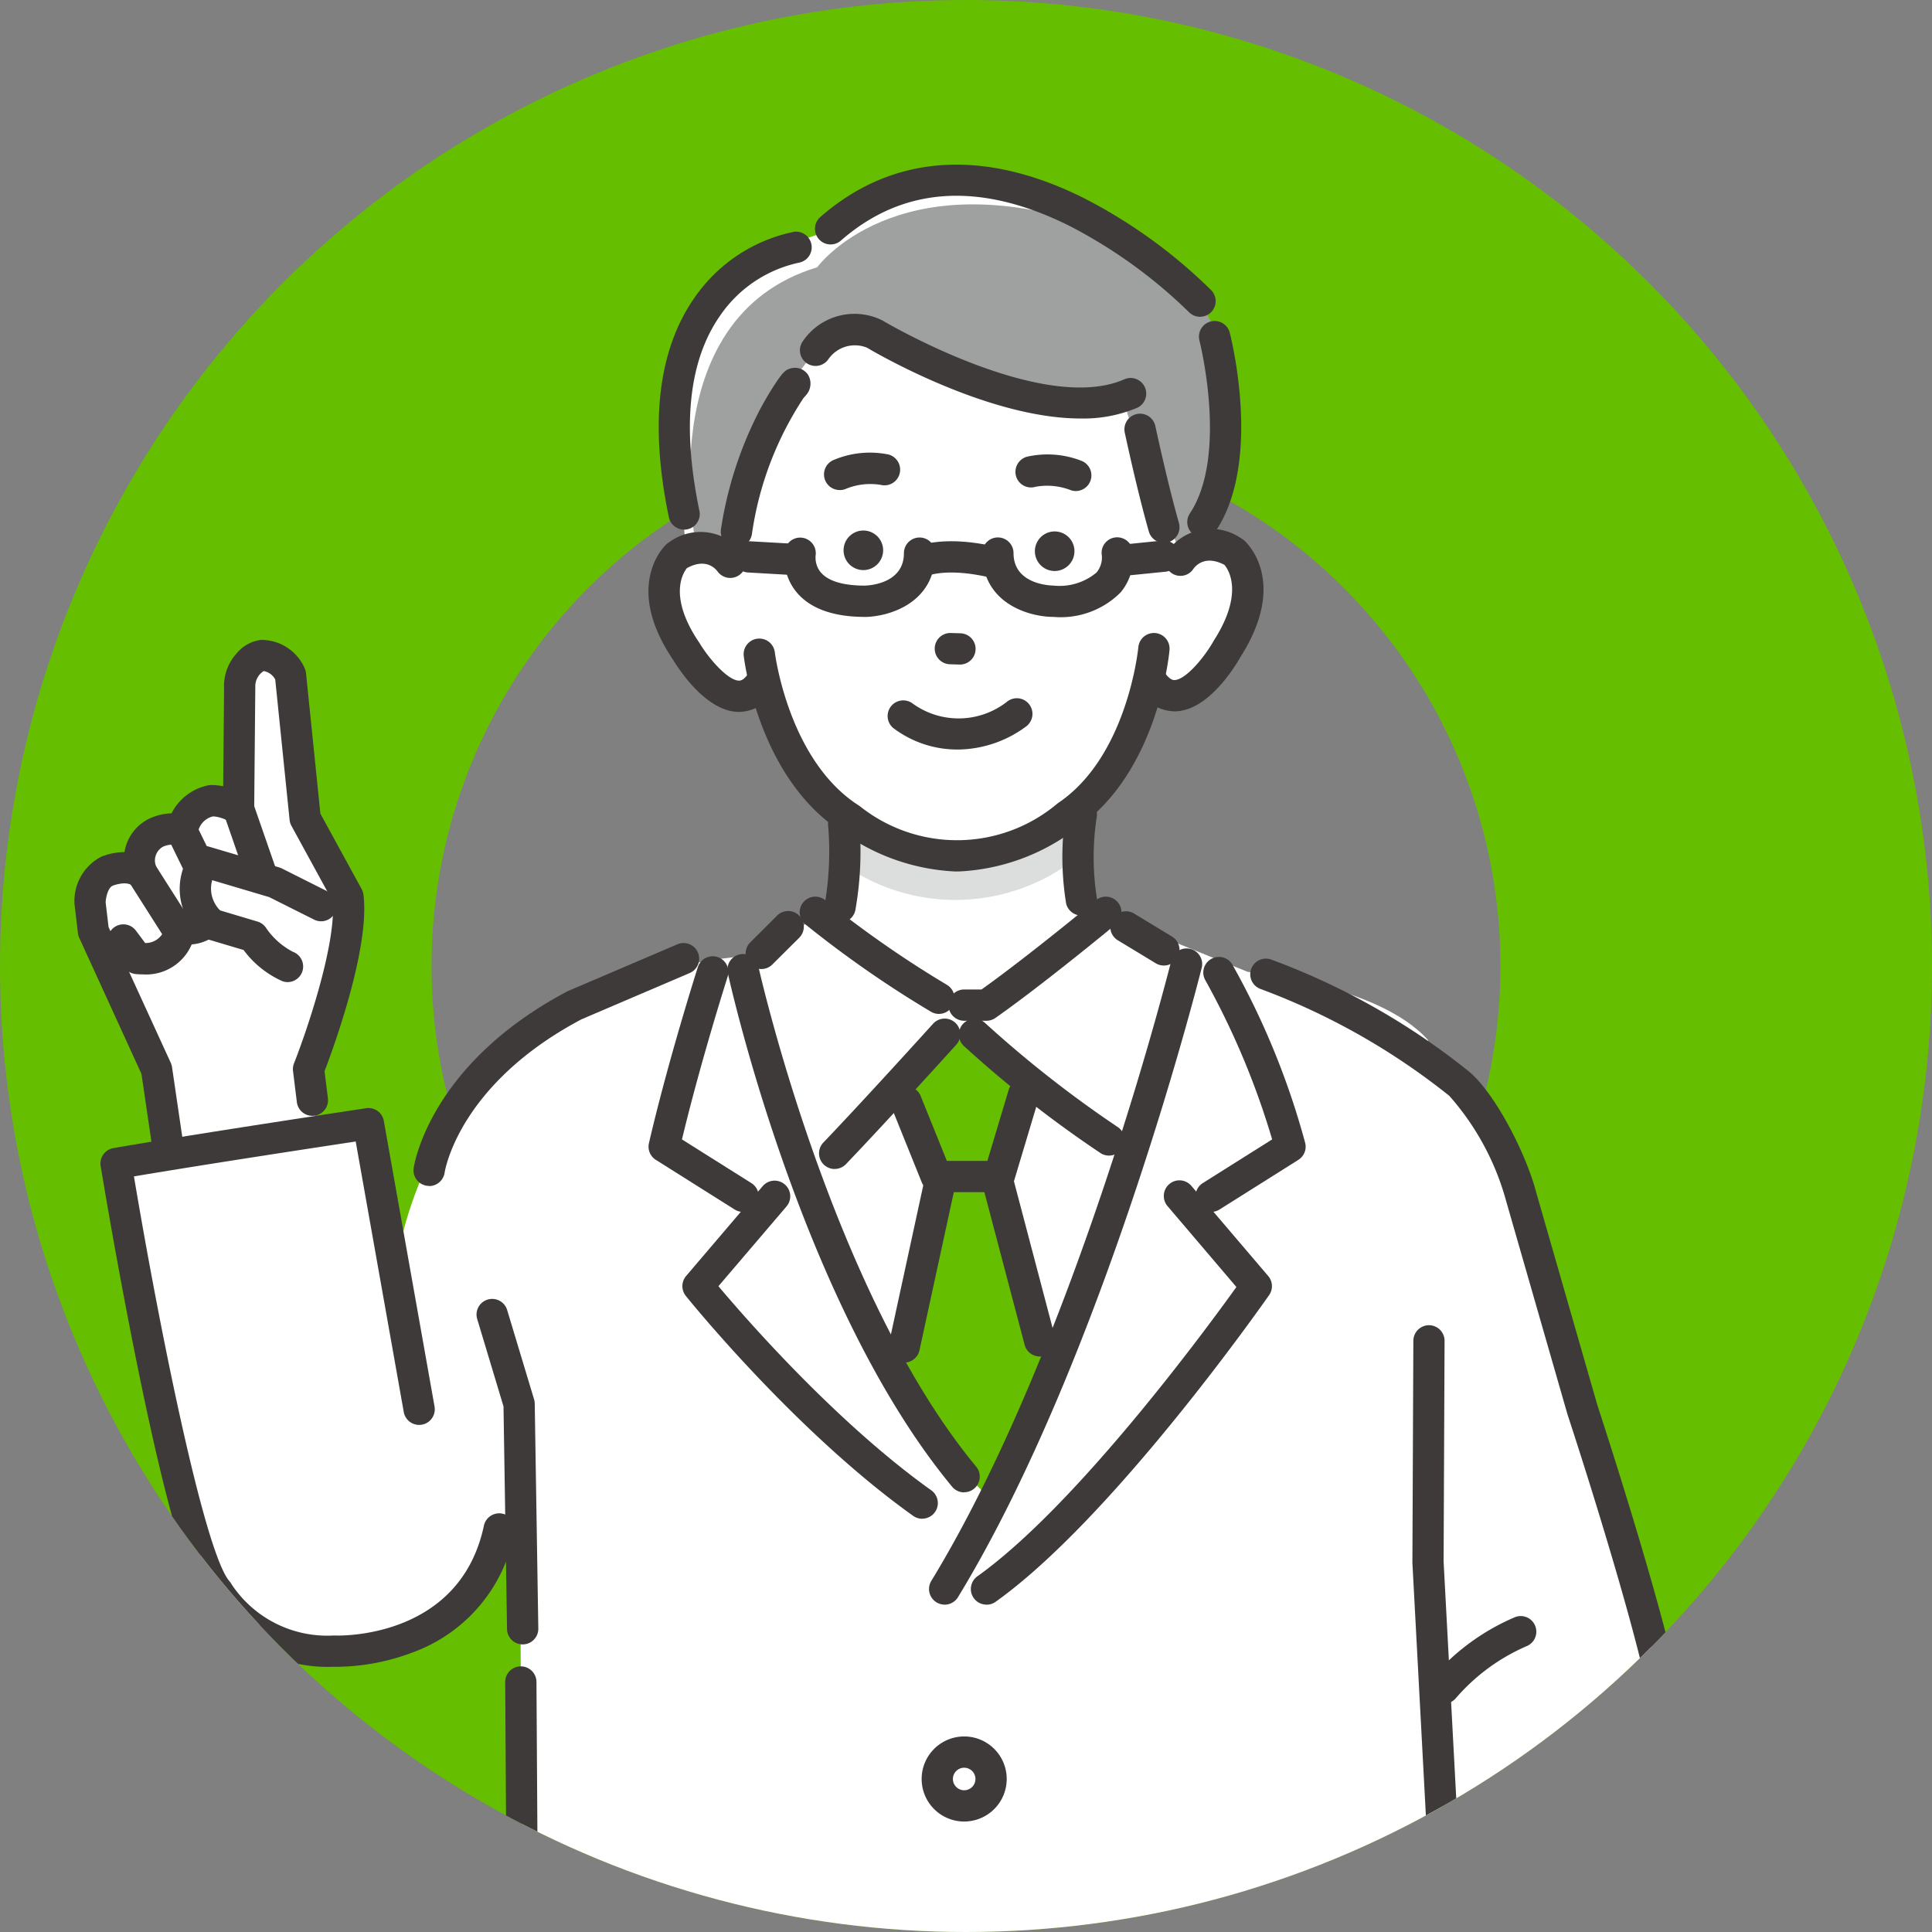 <svg xmlns="http://www.w3.org/2000/svg" xmlns:xlink="http://www.w3.org/1999/xlink" width="121.1" height="121.1" viewBox="0 0 121.1 121.1">
  <rect x="0" y="0" width="121.1" height="121.1" fill="#808080" stroke="none"/>
  <defs>
    <clipPath id="clip-path">
      <circle id="楕円形_36" data-name="楕円形 36" cx="60.55" cy="60.55" r="60.55" transform="translate(-3622.537 -496.575)" fill="#fff" stroke="#707070" stroke-width="1"/>
    </clipPath>
  </defs>
  <g id="マスクグループ_14" data-name="マスクグループ 14" transform="translate(3622.537 496.575)" clip-path="url(#clip-path)">
    <g id="グループ_632" data-name="グループ 632" transform="translate(8357.162 929.434)">
      <path id="パス_11664" data-name="パス 11664" d="M641.35,4502.991a60.55,60.55,0,1,0,60.549,60.55,60.551,60.551,0,0,0-60.549-60.55m0,94.05a33.5,33.5,0,1,1,33.5-33.5,33.5,33.5,0,0,1-33.5,33.5" transform="translate(-12560.5 -5929)" fill="#66be00"/>
      <path id="パス_11665" data-name="パス 11665" d="M670.311,4600.9v-32.717c-3.112-3.492-11.3-4.274-11.3-4.274l-11.617-4.722-4.471,3.894H633.46c-15.435-1.947-23.512,8.565-23.512,8.565l3.392,19.345.1,16.106.1,17.541h58.039Z" transform="translate(-12560.5 -5929)" fill="#fff"/>
      <path id="パス_11666" data-name="パス 11666" d="M633.172,4548.846s.89,7.578,0,10.967l-5.716,3.326,14.6,10.938,11.659-9.422.724-1.791-6.151-3.73a41.524,41.524,0,0,1,.6-8.094l-9.716-3.456Z" transform="translate(-12560.5 -5929)" fill="#fff"/>
      <path id="パス_11667" data-name="パス 11667" d="M669.252,4569.716l-1.322,32.3,3.383,21.715,10.816-5.087s2.417-.713,2.891-5.832c.766-8.286-10.836-38.371-10.836-38.371s-1.351-4.765-4.932-4.728" transform="translate(-12560.5 -5929)" fill="#fff"/>
      <path id="パス_11668" data-name="パス 11668" d="M640.677,4567.758l-3.272,3.794,2.248,5.185-2.928,12.121s4.316,7.03,6.625,8.349l3.286-9.131-3.286-11,1.838-5.529Z" transform="translate(-12560.5 -5929)" fill="#66be00"/>
      <path id="パス_11669" data-name="パス 11669" d="M617.719,4573.04l-3.941-5.311a25,25,0,0,0-8.4,16.369l-1.473-10.669s-9.714,1.5-15.367,2.8c0,0,3.48,23.708,5.925,26.521,0,0,3.888,3.886,7.346,3.732,0,0,6.208-.814,9.028-4.185l10.261-11.945Z" transform="translate(-12560.5 -5929)" fill="#fff"/>
      <path id="パス_11670" data-name="パス 11670" d="M655.53,4536.974s6.648-13.181-5.353-20.335c0,0-11.1-5.254-15.813.518,0,0-12.452,1.49-11.142,13.671l.581,6.714Z" transform="translate(-12560.5 -5929)" fill="#fff"/>
      <path id="パス_11671" data-name="パス 11671" d="M632.025,4519.741s4.936-6.789,17.439-2.544c0,0,11.879,3.725,7.43,16.153l-1.134,3.989-2.018-.189s-2.44-7.666-2.414-9.357c0,0-3.9,1.606-17.568-4.568,0,0-5.618,3.919-7.275,14.735l-1.97-.417c-.111-.22-3.077-14.6,7.51-17.8" transform="translate(-12560.5 -5929)" fill="#9fa0a0"/>
      <path id="パス_11672" data-name="パス 11672" d="M658.642,4538.3a3.014,3.014,0,0,0-3.889-.68l-3.561-9.4h-6.287l-6.465-1.764-5.968-2.532-3.238,5.976-2.922,8.563s-2.108-2.026-3.705.049c0,0-2.08,4.548,4.04,8.664,0,0,1.657-.416,2.055-1.139,0,0,2.023,10.9,12.069,10.508,9.016.372,11.924-10.633,11.924-10.633.416.712,1.954.9,1.954.9,6.56-4.236,3.993-8.513,3.993-8.513" transform="translate(-12560.5 -5929)" fill="#fff"/>
      <path id="パス_11673" data-name="パス 11673" d="M633.459,4554.035s9.122,4.8,14.325-.575l.024,3.657a12.232,12.232,0,0,1-13.668.38Z" transform="translate(-12560.5 -5929)" fill="#dcdddd"/>
      <path id="パス_11674" data-name="パス 11674" d="M633.436,4533.707a.98.98,0,0,1-.343-1.9,5.831,5.831,0,0,1,3.4-.327.981.981,0,0,1-.506,1.9,4.041,4.041,0,0,0-2.205.269,1,1,0,0,1-.343.061" transform="translate(-12560.5 -5929)" fill="#3e3a39"/>
      <path id="パス_11675" data-name="パス 11675" d="M648.238,4533.77a.992.992,0,0,1-.32-.054,4.062,4.062,0,0,0-2.213-.212.975.975,0,0,1-1.215-.659.986.986,0,0,1,.664-1.222,5.846,5.846,0,0,1,3.4.24.981.981,0,0,1-.32,1.907" transform="translate(-12560.5 -5929)" fill="#3e3a39"/>
      <path id="パス_11676" data-name="パス 11676" d="M640.839,4549.972a6.642,6.642,0,0,1-4.055-1.353.98.98,0,0,1,1.238-1.519,4.917,4.917,0,0,0,5.947-.162.98.98,0,1,1,1.134,1.6,7.284,7.284,0,0,1-4.264,1.435" transform="translate(-12560.5 -5929)" fill="#3e3a39"/>
      <path id="パス_11677" data-name="パス 11677" d="M646.925,4538.782h0a1.24,1.24,0,1,1,1.224-1.256,1.243,1.243,0,0,1-1.224,1.256" transform="translate(-12560.5 -5929)" fill="#3e3a39"/>
      <path id="パス_11678" data-name="パス 11678" d="M634.933,4538.725h0a1.24,1.24,0,1,1,1.224-1.257,1.243,1.243,0,0,1-1.224,1.257" transform="translate(-12560.5 -5929)" fill="#3e3a39"/>
      <path id="パス_11679" data-name="パス 11679" d="M640.958,4544.646h-.03l-.575-.018a.98.98,0,1,1,.058-1.959l.576.017a.98.98,0,0,1-.029,1.96" transform="translate(-12560.5 -5929)" fill="#3e3a39"/>
      <path id="パス_11680" data-name="パス 11680" d="M653.753,4537.018a.982.982,0,0,1-.943-.713c-.761-2.688-1.477-6.058-1.508-6.2a.98.98,0,1,1,1.918-.406c.008.034.734,3.448,1.477,6.072a.981.981,0,0,1-.676,1.21,1,1,0,0,1-.268.037" transform="translate(-12560.5 -5929)" fill="#3e3a39"/>
      <path id="パス_11681" data-name="パス 11681" d="M623.685,4536.19a.981.981,0,0,1-.959-.779c-1.22-5.851-.68-10.477,1.6-13.749a10.023,10.023,0,0,1,6.251-4.143.981.981,0,0,1,.289,1.94,8.035,8.035,0,0,0-4.956,3.358c-1.944,2.812-2.371,6.913-1.269,12.193a.978.978,0,0,1-.961,1.18" transform="translate(-12560.5 -5929)" fill="#3e3a39"/>
      <path id="パス_11682" data-name="パス 11682" d="M656.2,4536.691a.978.978,0,0,1-.816-1.52c2.413-3.638.616-10.763.6-10.834a.981.981,0,1,1,1.9-.49c.084.326,2.028,8.049-.862,12.407a.976.976,0,0,1-.818.437" transform="translate(-12560.5 -5929)" fill="#3e3a39"/>
      <path id="パス_11683" data-name="パス 11683" d="M654.41,4547.578a2.636,2.636,0,0,1-2.188-1.27.98.98,0,1,1,1.6-1.134c.326.46.542.448.612.443.71-.036,1.868-1.44,2.432-2.44.009-.018.019-.034.028-.048,1.9-2.97.9-4.446.655-4.733-1.191-.624-1.788.033-1.945.253a.972.972,0,0,1-1.353.274.987.987,0,0,1-.275-1.365,3.339,3.339,0,0,1,4.657-.8.979.979,0,0,1,.158.112c.116.1,2.8,2.532-.23,7.292-.344.61-1.984,3.308-4.023,3.415-.041,0-.083,0-.127,0" transform="translate(-12560.5 -5929)" fill="#3e3a39"/>
      <path id="パス_11684" data-name="パス 11684" d="M633.46,4560.821a1.055,1.055,0,0,1-.222-.024.981.981,0,0,1-.734-1.176,19.389,19.389,0,0,0,.2-4.936.981.981,0,0,1,1.953-.177,21.093,21.093,0,0,1-.245,5.554.98.98,0,0,1-.954.759" transform="translate(-12560.5 -5929)" fill="#3e3a39"/>
      <path id="パス_11685" data-name="パス 11685" d="M648.58,4560.375a.978.978,0,0,1-.954-.759,18.209,18.209,0,0,1-.014-5.732.98.98,0,1,1,1.937.3,16.475,16.475,0,0,0-.013,4.987.981.981,0,0,1-.734,1.176,1.054,1.054,0,0,1-.222.024" transform="translate(-12560.5 -5929)" fill="#3e3a39"/>
      <path id="パス_11686" data-name="パス 11686" d="M656.016,4522.847a.975.975,0,0,1-.7-.3,31.036,31.036,0,0,0-7.537-5.427c-5.587-2.763-10.388-2.443-14.269.951a.98.98,0,0,1-1.291-1.476c4.483-3.92,10.179-4.338,16.474-1.21a32.361,32.361,0,0,1,8.031,5.8.979.979,0,0,1-.7,1.66" transform="translate(-12560.5 -5929)" fill="#3e3a39"/>
      <path id="パス_11687" data-name="パス 11687" d="M627.13,4547.614h-.065c-2.028-.054-3.724-2.686-4.082-3.28-3.13-4.642-.526-7.121-.413-7.226a.947.947,0,0,1,.155-.116,3.324,3.324,0,0,1,4.648.678.98.98,0,0,1-1.6,1.133c-.163-.215-.766-.837-1.918-.2-.255.32-1.171,1.794.766,4.655.011.014.021.032.031.047.583.972,1.765,2.332,2.467,2.349.066,0,.28.008.588-.451a.981.981,0,0,1,1.628,1.094,2.608,2.608,0,0,1-2.205,1.318" transform="translate(-12560.5 -5929)" fill="#3e3a39"/>
      <path id="パス_11688" data-name="パス 11688" d="M626.961,4537.3a1.061,1.061,0,0,1-.146-.011.981.981,0,0,1-.825-1.114,24.041,24.041,0,0,1,2.218-7.063,19.4,19.4,0,0,1,1.117-1.964c.507-.774.7-1,1.1-1.08a.982.982,0,0,1,1.032.426,1.08,1.08,0,0,1-.141,1.275,1.141,1.141,0,0,1-.132.144,20.815,20.815,0,0,0-3.251,8.551.98.98,0,0,1-.968.836" transform="translate(-12560.5 -5929)" fill="#3e3a39"/>
      <path id="パス_11689" data-name="パス 11689" d="M635.008,4541.659c-3.64,0-4.652-1.77-4.932-2.825a3.308,3.308,0,0,1-.085-1.337.98.98,0,0,1,1.934.317,1.462,1.462,0,0,0,.046.517c.3,1.131,1.812,1.367,3.027,1.367.239-.005,2.462-.1,2.462-2.035a.98.98,0,1,1,1.961,0c0,3.127-2.887,3.981-4.413,4" transform="translate(-12560.5 -5929)" fill="#3e3a39"/>
      <path id="パス_11690" data-name="パス 11690" d="M646.792,4541.659c-1.536-.015-4.423-.869-4.423-4a.98.98,0,1,1,1.961,0c0,1.932,2.223,2.03,2.476,2.035a3.619,3.619,0,0,0,2.72-.811,1.453,1.453,0,0,0,.339-1.074.973.973,0,0,1,.8-1.125.988.988,0,0,1,1.134.809,3.4,3.4,0,0,1-.759,2.634,5.3,5.3,0,0,1-4.249,1.528" transform="translate(-12560.5 -5929)" fill="#3e3a39"/>
      <path id="パス_11691" data-name="パス 11691" d="M643.083,4539.217a1.008,1.008,0,0,1-.224-.026c-2.768-.647-3.952-.092-3.963-.087l.025-.014-.962-1.708c.174-.1,1.8-.929,5.346-.1a.981.981,0,0,1-.222,1.936" transform="translate(-12560.5 -5929)" fill="#3e3a39"/>
      <path id="パス_11692" data-name="パス 11692" d="M630.726,4539.046h-.057l-2.982-.171a.98.98,0,1,1,.112-1.957l2.982.17a.98.98,0,0,1-.055,1.959" transform="translate(-12560.5 -5929)" fill="#3e3a39"/>
      <path id="パス_11693" data-name="パス 11693" d="M651.625,4539.046a.979.979,0,0,1-.1-1.954l2.128-.216a.98.98,0,1,1,.2,1.951l-2.128.214a.84.84,0,0,1-.1,0" transform="translate(-12560.5 -5929)" fill="#3e3a39"/>
      <path id="パス_11694" data-name="パス 11694" d="M640.745,4557.619a13.2,13.2,0,0,1-7.211-2.516c-5.175-3.339-6.081-10.71-6.117-11.022a.981.981,0,0,1,1.948-.226c.007.068.846,6.794,5.258,9.619.024.014.047.031.07.047a9.765,9.765,0,0,0,12.386-.161c.021-.015.044-.034.067-.049,4.338-2.935,5-9.682,5.008-9.75a.98.98,0,0,1,1.953.174c-.028.316-.742,7.705-5.83,11.179a13.12,13.12,0,0,1-7.345,2.7l-.187,0" transform="translate(-12560.5 -5929)" fill="#3e3a39"/>
      <path id="パス_11695" data-name="パス 11695" d="M639.652,4566.544a.97.97,0,0,1-.5-.139,68.106,68.106,0,0,1-7.87-5.475.98.98,0,1,1,1.252-1.508,67.427,67.427,0,0,0,7.62,5.3.98.98,0,0,1-.5,1.822" transform="translate(-12560.5 -5929)" fill="#3e3a39"/>
      <path id="パス_11696" data-name="パス 11696" d="M642.636,4566.973h-1.4a.98.98,0,0,1,0-1.96h1.088c2.868-2.042,7.123-5.557,7.167-5.593a.98.98,0,1,1,1.249,1.511c-.187.154-4.615,3.812-7.542,5.864a.978.978,0,0,1-.563.178" transform="translate(-12560.5 -5929)" fill="#3e3a39"/>
      <path id="パス_11697" data-name="パス 11697" d="M633.118,4576.265a.981.981,0,0,1-.708-1.658c2.622-2.741,6.835-7.4,6.877-7.447a.98.98,0,1,1,1.454,1.315c-.042.046-4.273,4.726-6.915,7.487a.977.977,0,0,1-.708.3" transform="translate(-12560.5 -5929)" fill="#3e3a39"/>
      <path id="パス_11698" data-name="パス 11698" d="M650.311,4575.424a.978.978,0,0,1-.494-.134,72.255,72.255,0,0,1-8.611-6.746.981.981,0,0,1,1.315-1.455,71.727,71.727,0,0,0,8.286,6.51.979.979,0,0,1-.5,1.825" transform="translate(-12560.5 -5929)" fill="#3e3a39"/>
      <path id="パス_11699" data-name="パス 11699" d="M643.422,4577.717h-3.933a.981.981,0,0,1-.91-.613l-1.891-4.691a.98.98,0,0,1,1.818-.732l1.644,4.075h2.542l1.336-4.459a.98.98,0,0,1,1.878.563l-1.545,5.159a.979.979,0,0,1-.939.7" transform="translate(-12560.5 -5929)" fill="#3e3a39"/>
      <path id="パス_11700" data-name="パス 11700" d="M628.521,4563.732a.979.979,0,0,1-.692-1.674l1.668-1.662a.981.981,0,1,1,1.384,1.39l-1.668,1.661a.978.978,0,0,1-.692.285" transform="translate(-12560.5 -5929)" fill="#3e3a39"/>
      <path id="パス_11701" data-name="パス 11701" d="M641.238,4596.535a.976.976,0,0,1-.755-.353c-9.372-11.306-13.876-31.347-14.063-32.2a.98.98,0,1,1,1.914-.423c.045.2,4.591,20.43,13.658,31.368a.979.979,0,0,1-.754,1.6" transform="translate(-12560.5 -5929)" fill="#3e3a39"/>
      <path id="パス_11702" data-name="パス 11702" d="M648.536,4529.223c-5.786,0-12.794-4.084-13.394-4.44a2.019,2.019,0,0,0-2.444.764.98.98,0,0,1-1.582-1.156,3.909,3.909,0,0,1,4.958-1.332c.016.007.032.017.048.025.1.061,10.068,5.956,15.179,3.67a.981.981,0,0,1,.8,1.79,8.706,8.706,0,0,1-3.566.679" transform="translate(-12560.5 -5929)" fill="#3e3a39"/>
      <path id="パス_11703" data-name="パス 11703" d="M653.753,4563.512a.972.972,0,0,1-.507-.142l-2.378-1.44a.981.981,0,0,1,1.017-1.678l2.377,1.442a.98.98,0,0,1-.509,1.818" transform="translate(-12560.5 -5929)" fill="#3e3a39"/>
      <path id="パス_11704" data-name="パス 11704" d="M640.013,4603.571a.979.979,0,0,1-.836-1.489c9.024-14.8,15-38.706,15.06-38.947a.98.98,0,0,1,1.9.47c-.06.244-6.107,24.437-15.289,39.5a.981.981,0,0,1-.838.469" transform="translate(-12560.5 -5929)" fill="#3e3a39"/>
      <path id="パス_11705" data-name="パス 11705" d="M637.479,4588.4a.99.99,0,0,1-.21-.022.98.98,0,0,1-.75-1.165l2.176-10.024a.981.981,0,0,1,1.917.416l-2.177,10.023a.979.979,0,0,1-.956.772" transform="translate(-12560.5 -5929)" fill="#3e3a39"/>
      <path id="パス_11706" data-name="パス 11706" d="M645.973,4588.017a.98.98,0,0,1-.947-.73l-2.624-9.957a.98.98,0,0,1,1.9-.5l2.623,9.956a.979.979,0,0,1-.7,1.2,1.021,1.021,0,0,1-.25.032" transform="translate(-12560.5 -5929)" fill="#3e3a39"/>
      <path id="パス_11707" data-name="パス 11707" d="M627.376,4578.956a.989.989,0,0,1-.521-.149l-4.944-3.114a.976.976,0,0,1-.433-1.049c1.207-5.212,3.047-10.974,3.065-11.033a.98.98,0,0,1,1.867.6c-.017.055-1.678,5.256-2.862,10.2l4.351,2.739a.98.98,0,0,1-.523,1.81" transform="translate(-12560.5 -5929)" fill="#3e3a39"/>
      <path id="パス_11708" data-name="パス 11708" d="M638.606,4598.188a.973.973,0,0,1-.568-.182c-7.314-5.216-13.968-13.437-14.248-13.785a.979.979,0,0,1,.018-1.25l4.8-5.631a.98.98,0,0,1,1.492,1.272l-4.267,5c1.707,2.028,7.387,8.547,13.342,12.794a.98.98,0,0,1-.57,1.778" transform="translate(-12560.5 -5929)" fill="#3e3a39"/>
      <path id="パス_11709" data-name="パス 11709" d="M656.719,4578.956a.98.98,0,0,1-.523-1.81l4.345-2.735a49.2,49.2,0,0,0-4.209-10.015.98.98,0,0,1,1.7-.971,48.75,48.75,0,0,1,4.583,11.219.976.976,0,0,1-.433,1.049l-4.944,3.114a.991.991,0,0,1-.521.149" transform="translate(-12560.5 -5929)" fill="#3e3a39"/>
      <path id="パス_11710" data-name="パス 11710" d="M642.637,4603.571a.979.979,0,0,1-.57-1.777c6.2-4.422,14.28-15.411,16.233-18.132l-4.3-5.051a.98.98,0,1,1,1.492-1.27l4.8,5.63a.981.981,0,0,1,.058,1.2c-.4.567-9.8,13.984-17.141,19.222a.972.972,0,0,1-.568.181" transform="translate(-12560.5 -5929)" fill="#3e3a39"/>
      <path id="パス_11711" data-name="パス 11711" d="M671.573,4625.557a.98.98,0,0,1-.978-.928l-1.263-23.674a.534.534,0,0,1,0-.056l.06-13.866a.98.98,0,0,1,.98-.976h0a.979.979,0,0,1,.976.984l-.06,13.838,1.262,23.646a.98.98,0,0,1-.927,1.03l-.053,0" transform="translate(-12560.5 -5929)" fill="#3e3a39"/>
      <path id="パス_11712" data-name="パス 11712" d="M641.237,4617.166a2.666,2.666,0,1,1,2.666-2.666,2.668,2.668,0,0,1-2.666,2.666m0-3.372a.706.706,0,1,0,.706.706.706.706,0,0,0-.706-.706" transform="translate(-12560.5 -5929)" fill="#3e3a39"/>
      <path id="パス_11713" data-name="パス 11713" d="M613.547,4625.555a.98.98,0,0,1-.98-.974l-.1-16.154a.98.98,0,0,1,.974-.986h.006a.979.979,0,0,1,.98.974l.1,16.154a.98.98,0,0,1-.974.986Z" transform="translate(-12560.5 -5929)" fill="#3e3a39"/>
      <path id="パス_11714" data-name="パス 11714" d="M607.7,4577.327a.876.876,0,0,1-.146-.012.976.976,0,0,1-.825-1.1c.039-.267,1.039-6.541,9.63-11.083a.564.564,0,0,1,.074-.035l6.816-2.91a.979.979,0,1,1,.77,1.8l-6.779,2.9c-7.623,4.045-8.536,9.39-8.571,9.617a.985.985,0,0,1-.969.831" transform="translate(-12560.5 -5929)" fill="#3e3a39"/>
      <path id="パス_11715" data-name="パス 11715" d="M602.4,4558.822l-2.244-5.2-1.148-8.324a2.058,2.058,0,0,0-1.785-1.209,1.964,1.964,0,0,0-1.4,2.025l-.065,7.2a1.909,1.909,0,0,0-1.714-.13,2.24,2.24,0,0,0-1.815,1.946c-.627-.42-1.662.068-1.662.068a2.008,2.008,0,0,0-.844,2.574,2.332,2.332,0,0,0-2.208-.168c-1.062.414-1.072,1.991-1.072,1.991l.211,1.781,3.96,8.652,1.4,5.918,8.735-2.009-.761-4.164.983-1.6.962-6.829s1-2.224.462-2.515" transform="translate(-12560.5 -5929)" fill="#fff"/>
      <path id="パス_11716" data-name="パス 11716" d="M591.306,4575.7a.979.979,0,0,1-.968-.838l-.67-4.559-3.9-8.528a.966.966,0,0,1-.082-.292l-.211-1.78a1,1,0,0,1-.007-.122,3.119,3.119,0,0,1,1.684-2.892,4.012,4.012,0,0,1,1.453-.289,2.817,2.817,0,0,1,1.478-2.057.493.493,0,0,1,.071-.037,3.6,3.6,0,0,1,1.4-.335,3.306,3.306,0,0,1,2.25-1.743.976.976,0,0,1,.228-.032,4.078,4.078,0,0,1,.759.077l.055-6.135a3.031,3.031,0,0,1,.754-2.154,2.369,2.369,0,0,1,1.564-.883,2.961,2.961,0,0,1,2.734,1.778.994.994,0,0,1,.085.311l.9,8.8,2.587,4.733a1,1,0,0,1,.113.348c.422,3.363-1.93,9.736-2.439,11.064l.21,1.7a.98.98,0,1,1-1.946.238l-.24-1.947a.994.994,0,0,1,.061-.482c.766-1.933,2.657-7.441,2.427-10.157l-2.588-4.733a.986.986,0,0,1-.115-.371l-.9-8.8a1.014,1.014,0,0,0-.725-.529,1.134,1.134,0,0,0-.525.966c0,.031,0,.06,0,.09l-.069,7.6a.98.98,0,0,1-1.541.795,2.244,2.244,0,0,0-1.034-.343,1.244,1.244,0,0,0-.952,1.015.947.947,0,0,1-.519.832.978.978,0,0,1-1.006-.073,1.461,1.461,0,0,0-.663.126.99.99,0,0,0-.4,1.311.979.979,0,0,1-1.546,1.127c-.312-.273-1.014-.068-1.185,0l-.02.01c-.288.111-.427.7-.446,1.037l.184,1.552,3.9,8.513a.98.98,0,0,1,.078.266l.69,4.7a.98.98,0,0,1-.827,1.113,1.1,1.1,0,0,1-.144.01" transform="translate(-12560.5 -5929)" fill="#3e3a39"/>
      <path id="パス_11717" data-name="パス 11717" d="M589.713,4564.066a3.706,3.706,0,0,1-.428-.023.98.98,0,0,1-.671-.387l-.865-1.16a.98.98,0,1,1,1.571-1.172l.581.777a1.252,1.252,0,0,0,1.066-.553l-2.068-3.253a.98.98,0,1,1,1.655-1.051l2.314,3.64a.984.984,0,0,1,.137.7,3.106,3.106,0,0,1-3.292,2.48" transform="translate(-12560.5 -5929)" fill="#3e3a39"/>
      <path id="パス_11718" data-name="パス 11718" d="M592.49,4562.2a2.822,2.822,0,0,1-.518-.045.98.98,0,0,1,.333-1.931.9.9,0,0,0,1.066-.521l-2.021-4.143a.98.98,0,0,1,1.762-.86l2.182,4.473a.975.975,0,0,1,.083.6,2.813,2.813,0,0,1-2.887,2.423" transform="translate(-12560.5 -5929)" fill="#3e3a39"/>
      <path id="パス_11719" data-name="パス 11719" d="M595.577,4560.677a4.213,4.213,0,0,1-1.107-.146.98.98,0,0,1,.541-1.884,1.761,1.761,0,0,0,1.138-.051.458.458,0,0,0,.187-.238l-1.5-4.33a.98.98,0,1,1,1.852-.644l1.6,4.612a.982.982,0,0,1,.039.5,2.527,2.527,0,0,1-1.148,1.771,3.044,3.044,0,0,1-1.6.412" transform="translate(-12560.5 -5929)" fill="#3e3a39"/>
      <path id="パス_11720" data-name="パス 11720" d="M601.408,4560l-3.374-1.691-4.432-1.315a2.932,2.932,0,0,0,.461,3.927l3.29,1.566a2.567,2.567,0,0,0,1.479,1.085l1.436-.918Z" transform="translate(-12560.5 -5929)" fill="#fff"/>
      <path id="パス_11721" data-name="パス 11721" d="M598.833,4564.551a.981.981,0,0,1-.327-.057,6.1,6.1,0,0,1-2.436-1.956l-2.286-.68a.947.947,0,0,1-.412-.245,3.887,3.887,0,0,1-.545-5.219.977.977,0,0,1,1.054-.34l4.432,1.311a.963.963,0,0,1,.162.065l2.917,1.465a.98.98,0,0,1-.879,1.751l-2.84-1.424-3.572-1.06a1.933,1.933,0,0,0,.495,1.893l2.344.7a.983.983,0,0,1,.525.38,4.619,4.619,0,0,0,1.695,1.516.98.98,0,0,1-.327,1.9" transform="translate(-12560.5 -5929)" fill="#3e3a39"/>
      <path id="パス_11722" data-name="パス 11722" d="M601.951,4607.466l-.157,0h-.1a9.176,9.176,0,0,1-8.045-4.151c-.737-.914-1.974-3.566-4.26-14.836-1.278-6.3-2.269-12.336-2.279-12.4a.98.98,0,0,1,.8-1.124c5.652-.97,15.739-2.481,15.84-2.5a.979.979,0,0,1,1.11.8l3.179,17.9a.98.98,0,1,1-1.93.342l-3.012-16.955c-2.469.373-9.249,1.406-13.9,2.187,1.548,9.246,4.4,23.551,5.991,25.382a.911.911,0,0,1,.123.177,7.194,7.194,0,0,0,6.379,3.219h.142c.314.012,7.8.185,9.3-6.882a.98.98,0,1,1,1.918.406,9.954,9.954,0,0,1-6.386,7.537,13.707,13.707,0,0,1-4.722.9" transform="translate(-12560.5 -5929)" fill="#3e3a39"/>
      <path id="パス_11723" data-name="パス 11723" d="M613.562,4606.064a.98.98,0,0,1-.98-.964l-.221-13.955-1.648-5.474a.98.98,0,0,1,1.877-.566l1.688,5.6a.96.96,0,0,1,.041.267l.224,14.092a.98.98,0,0,1-.965,1Z" transform="translate(-12560.5 -5929)" fill="#3e3a39"/>
      <path id="パス_11724" data-name="パス 11724" d="M672.277,4624.714a.979.979,0,0,1-.422-1.864l7.657-3.644a8.546,8.546,0,0,0,4.887-8.1c-.126-2.883-3.55-13.985-5.343-19.451,0-.011-.007-.022-.011-.035l-3.842-13.362-.007-.027a16.508,16.508,0,0,0-3.548-6.549,42.7,42.7,0,0,0-11.851-6.707.981.981,0,0,1,.651-1.85,44.076,44.076,0,0,1,12.481,7.072c1.631,1.409,3.539,5.133,4.162,7.532l3.834,13.333c.285.87,5.265,16.117,5.432,19.959a10.506,10.506,0,0,1-6,9.953l-7.657,3.641a.954.954,0,0,1-.42.095" transform="translate(-12560.5 -5929)" fill="#3e3a39"/>
      <path id="パス_11725" data-name="パス 11725" d="M671.312,4609.779a.979.979,0,0,1-.759-1.6,14.139,14.139,0,0,1,5.241-3.836.98.98,0,0,1,.7,1.83,12.287,12.287,0,0,0-4.426,3.248.977.977,0,0,1-.759.357" transform="translate(-12560.5 -5929)" fill="#3e3a39"/>
      <path id="パス_11726" data-name="パス 11726" d="M580.8,4563.541a60.548,60.548,0,1,0,60.547-60.55,60.55,60.55,0,0,0-60.547,60.55" transform="translate(-12560.5 -5929)" fill="none"/>
    </g>
  </g>
</svg>
